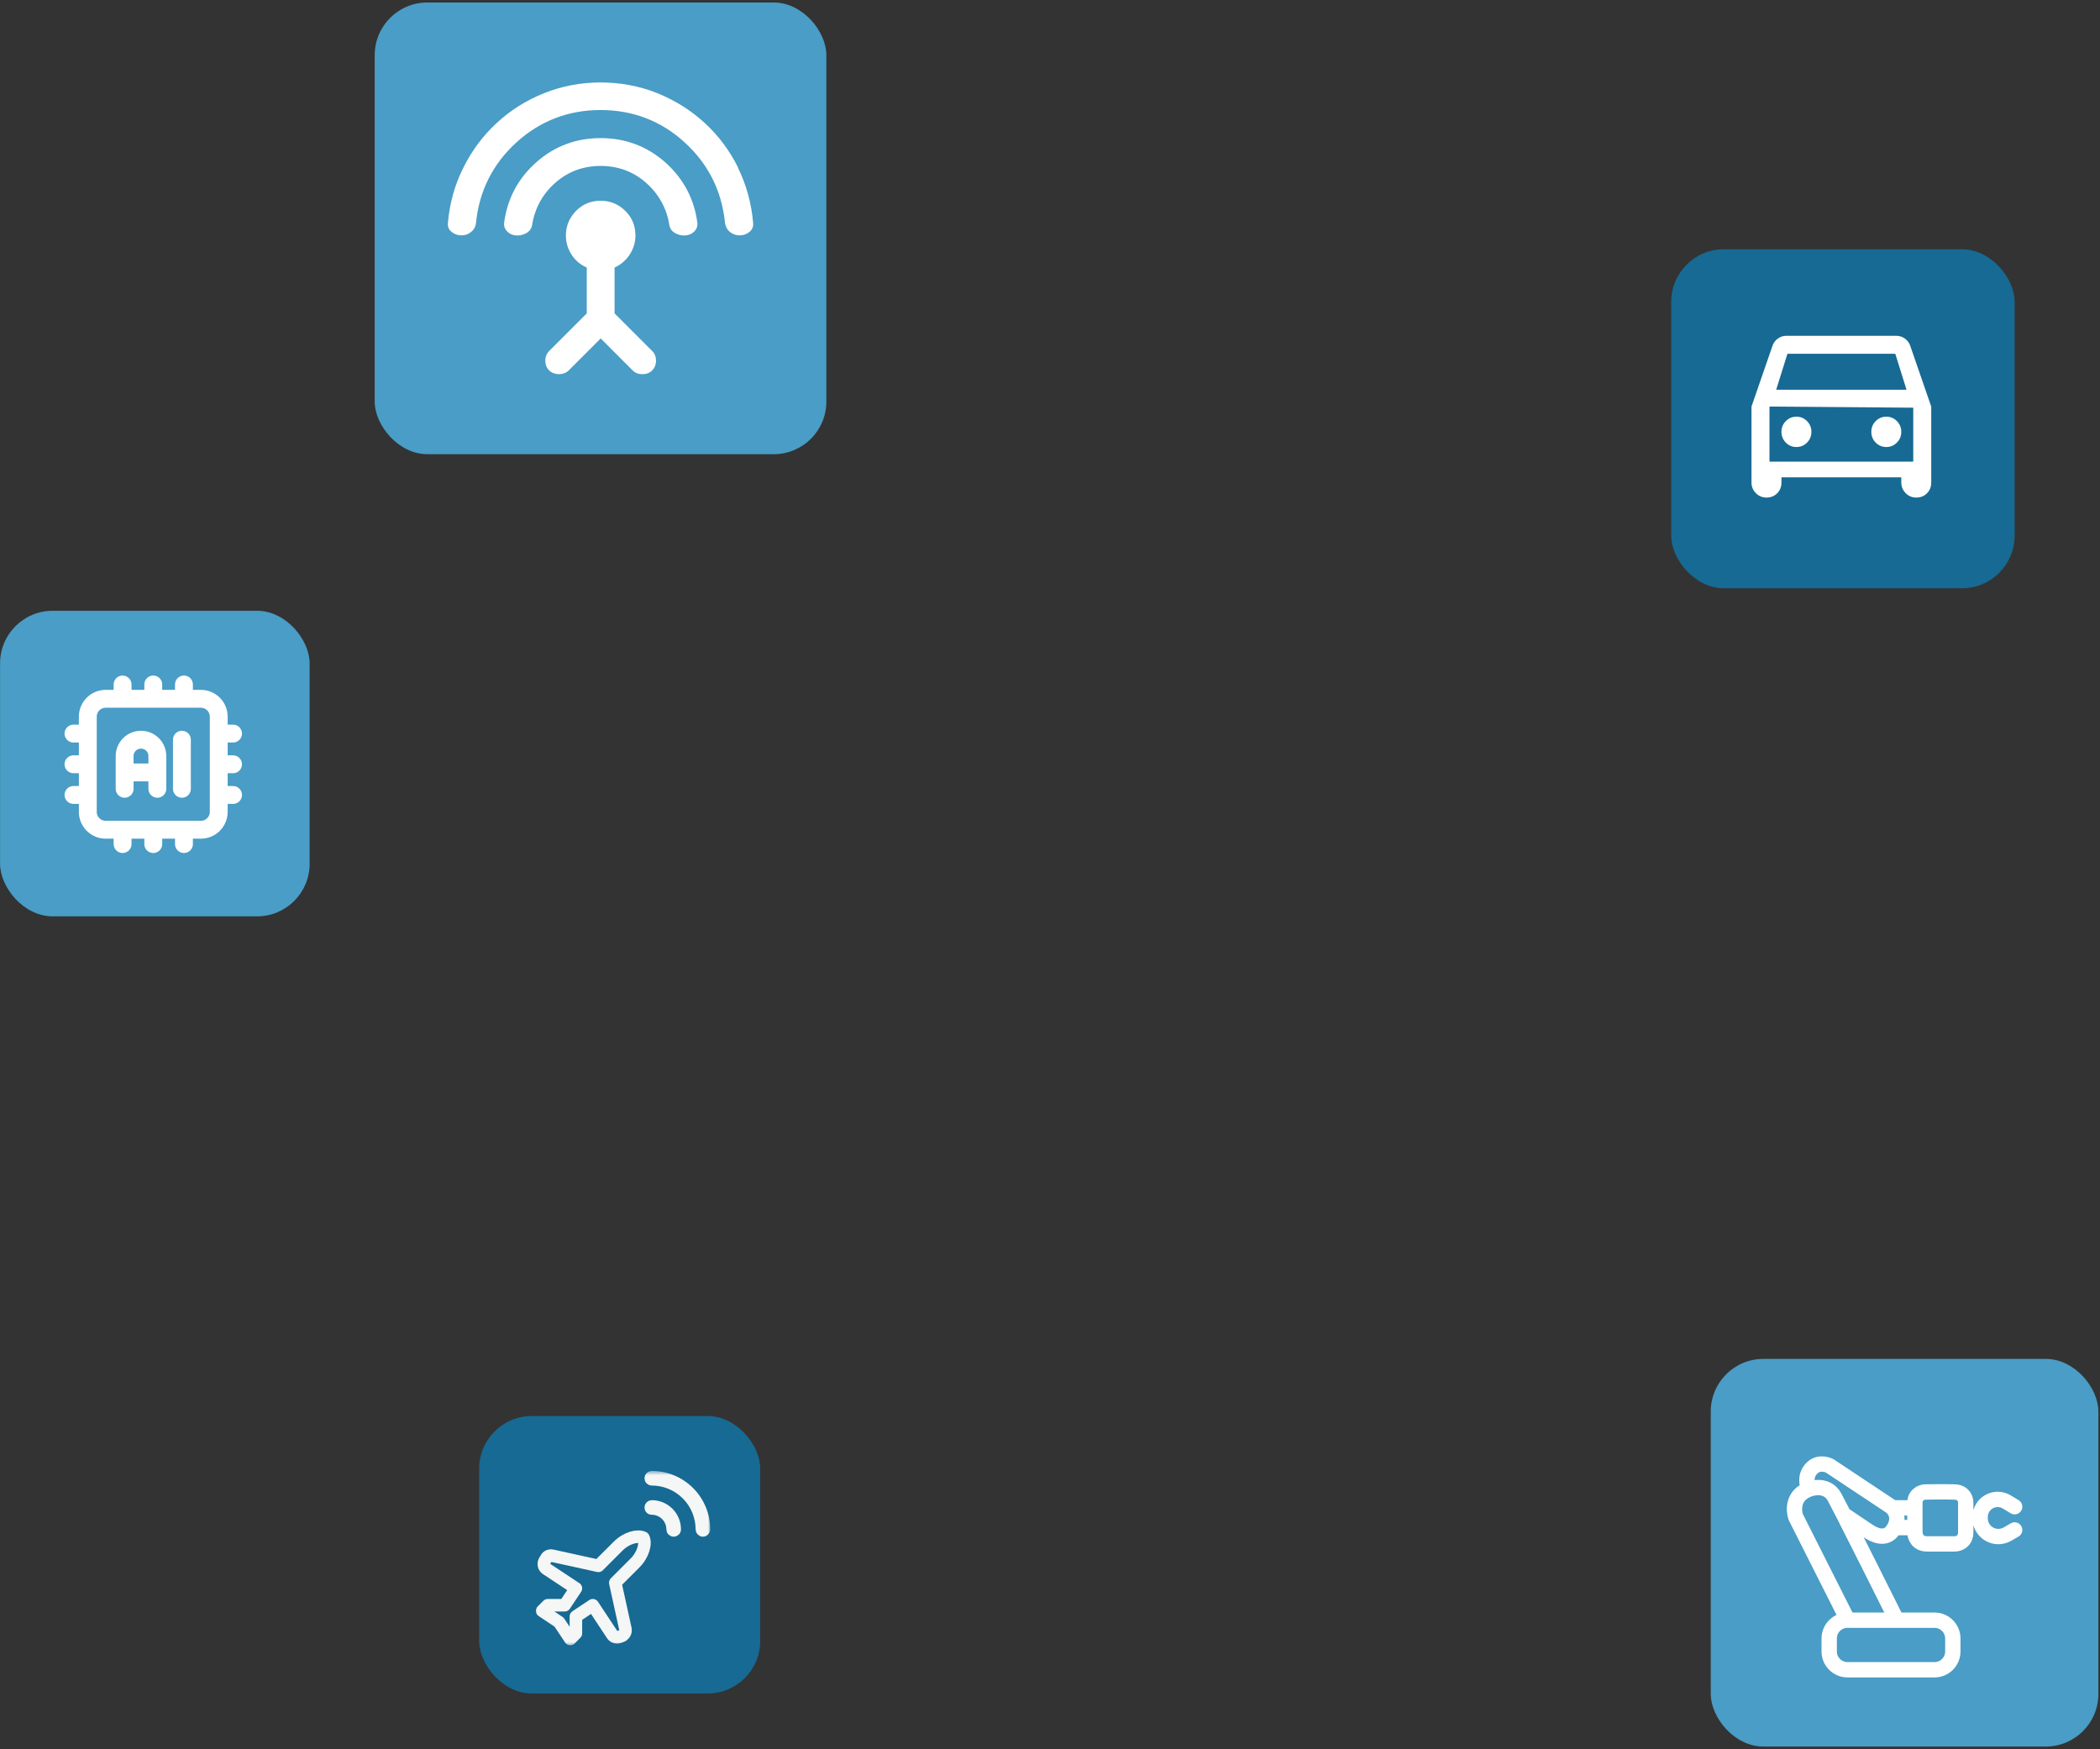 <?xml version="1.0" encoding="UTF-8"?> <svg xmlns="http://www.w3.org/2000/svg" width="479" height="399" viewBox="0 0 479 399" fill="none"><rect x="0" y="0" width="479" height="399" fill="#333333" stroke="none"/><rect x="85.468" y="0.57" width="103.021" height="103.021" rx="12" fill="#499DC6"></rect><rect x="109.295" y="322.969" width="64.114" height="63.281" rx="12" fill="#166A93"></rect><rect x="0.013" y="139.305" width="70.615" height="69.698" rx="12" fill="#499DC6"></rect><rect x="381.192" y="56.852" width="78.338" height="77.32" rx="12" fill="#166A93"></rect><rect x="390.215" y="309.938" width="88.415" height="88.415" rx="12" fill="#499DC6"></rect><g clip-path="url(#clip0_3763_4240)"><g clip-path="url(#clip1_3763_4240)"><path d="M421.469 369.532H421.404C419.099 369.532 417.231 371.4 417.231 373.705V376.664C417.231 378.969 419.099 380.838 421.404 380.838H441.257C443.562 380.838 445.431 378.969 445.431 376.664V373.705C445.431 371.4 443.562 369.532 441.257 369.532H432.628M421.469 369.532L409.618 346.035C409.099 344.592 408.874 341.336 412.127 339.852C412.28 339.779 412.455 339.708 412.646 339.641M421.469 369.532H432.628M432.628 369.532C429.5 363.255 423.728 351.721 420.508 345.417M412.646 339.641C414.248 339.08 417.019 338.853 418.442 341.442C418.808 342.109 419.544 343.528 420.508 345.417M412.646 339.641C412.184 338.828 411.625 336.778 413.078 335.082C414.532 333.386 416.567 333.904 417.404 334.375L431.244 343.562C431.375 343.653 431.516 343.772 431.656 343.915M420.508 345.417L425.881 349.038C427.265 350.01 430.12 351.547 431.85 348.862C431.946 348.712 432.033 348.565 432.11 348.42M431.656 343.915H436.781M431.656 343.915C432.449 344.725 433.227 346.33 432.11 348.42M436.781 343.915V342.767C436.781 340.929 438.28 340.352 439.03 340.293C440.443 340.264 443.788 340.223 445.864 340.293C447.94 340.364 448.401 341.972 448.372 342.767C448.372 343.496 448.372 344.771 448.372 346.123M436.781 343.915V348.42M432.11 348.42H436.781M436.781 348.42V349.48C436.781 350.363 437.334 352.13 439.549 352.13C441.763 352.13 444.681 352.13 445.864 352.13C446.7 352.13 448.372 351.6 448.372 349.48C448.372 348.501 448.372 347.284 448.372 346.123M448.372 346.123H451.66M451.66 346.123V345.984C451.66 344.542 452.436 343.211 453.692 342.502C454.948 341.792 456.489 341.814 457.725 342.56L459.531 343.65M451.66 346.123V346.304C451.66 347.731 452.392 349.058 453.599 349.819C454.906 350.642 456.562 350.673 457.899 349.897L459.531 348.95" stroke="white" stroke-width="3.5" stroke-linecap="round" stroke-linejoin="round"></path></g></g><path d="M140.183 71.481V61.011C141.61 60.376 142.753 59.393 143.641 58.06C144.498 56.727 144.942 55.268 144.942 53.713C144.942 51.492 144.18 49.62 142.626 48.097C141.103 46.575 139.199 45.781 137.01 45.781C134.82 45.781 132.917 46.543 131.394 48.097C129.871 49.652 129.078 51.524 129.078 53.713C129.078 55.3 129.522 56.759 130.379 58.092C131.235 59.425 132.409 60.408 133.837 61.011V71.481L125.27 80.048C124.699 80.619 124.382 81.38 124.382 82.269C124.382 83.157 124.667 83.919 125.27 84.49C126.444 85.632 128.538 85.632 129.712 84.49L137.01 77.192L144.307 84.49C144.878 85.061 145.64 85.347 146.528 85.347C147.417 85.347 148.178 85.061 148.749 84.49C149.32 83.919 149.638 83.157 149.638 82.269C149.638 81.38 149.352 80.619 148.749 80.048L140.183 71.481Z" fill="white"></path><path d="M137.01 31.5C131.394 31.5 126.444 33.34 122.319 37.021C118.195 40.669 115.72 45.302 114.99 50.791C114.895 51.584 115.149 52.282 115.752 52.853C116.354 53.424 117.116 53.71 118.004 53.71C118.829 53.71 119.591 53.488 120.257 53.044C120.923 52.599 121.304 51.965 121.399 51.172C122.034 47.396 123.811 44.191 126.698 41.653C129.585 39.115 133.075 37.846 137.01 37.846C140.944 37.846 144.434 39.115 147.321 41.653C150.209 44.191 152.017 47.396 152.652 51.172C152.747 51.965 153.128 52.599 153.794 53.044C154.46 53.488 155.222 53.71 156.047 53.71C156.935 53.71 157.697 53.424 158.299 52.853C158.902 52.282 159.156 51.584 159.061 50.791C158.331 45.302 155.856 40.701 151.732 37.021C147.607 33.372 142.657 31.5 137.01 31.5Z" fill="white"></path><path d="M168.357 38.23C166.422 34.328 163.852 30.901 160.742 28.046C157.633 25.19 154.016 22.906 149.955 21.256C141.832 17.988 132.187 17.988 124.096 21.256C120.035 22.874 116.418 25.158 113.308 28.046C110.199 30.901 107.629 34.328 105.694 38.23C103.726 42.133 102.552 46.385 102.172 50.827C102.077 51.651 102.33 52.318 102.965 52.857C103.6 53.397 104.361 53.682 105.249 53.682C106.106 53.682 106.836 53.428 107.47 52.889C108.105 52.381 108.486 51.683 108.581 50.795C109.311 43.529 112.42 37.374 117.782 32.488C123.144 27.601 129.617 25.095 136.978 25.095C144.339 25.095 150.811 27.57 156.173 32.488C161.536 37.374 164.645 43.529 165.375 50.858C165.502 51.683 165.851 52.381 166.485 52.889C167.12 53.428 167.85 53.682 168.706 53.682C169.595 53.682 170.356 53.397 170.991 52.857C171.625 52.318 171.879 51.62 171.784 50.827C171.403 46.353 170.229 42.101 168.294 38.199L168.357 38.23Z" fill="white"></path><g clip-path="url(#clip2_3763_4240)"><g clip-path="url(#clip3_3763_4240)"><path d="M45.819 159.383H24.101C21.852 159.383 20.028 161.206 20.028 163.455V185.173C20.028 187.422 21.852 189.245 24.101 189.245H45.819C48.068 189.245 49.891 187.422 49.891 185.173V163.455C49.891 161.206 48.068 159.383 45.819 159.383Z" stroke="white" stroke-width="4.077" stroke-linejoin="round"></path><path d="M34.959 158.917V156.117M41.958 158.917V156.117M27.96 158.917V156.117M34.959 192.512V189.713M41.958 192.512V189.713M27.96 192.512V189.713M50.357 174.315H53.157M50.357 181.314H53.157M50.357 167.316H53.157M16.762 174.315H19.561M16.762 181.314H19.561M16.762 167.316H19.561" stroke="white" stroke-width="4.077" stroke-linecap="round" stroke-linejoin="round"></path><path d="M28.427 179.909V172.444C28.427 171.454 28.82 170.504 29.52 169.804C30.22 169.104 31.17 168.711 32.16 168.711C33.15 168.711 34.099 169.104 34.799 169.804C35.499 170.504 35.892 171.454 35.892 172.444V179.909M28.427 176.177H35.892M41.492 168.711V179.909" stroke="white" stroke-width="4.077" stroke-linecap="round" stroke-linejoin="round"></path></g></g><g clip-path="url(#clip4_3763_4240)"><g clip-path="url(#clip5_3763_4240)"><g clip-path="url(#clip6_3763_4240)"><mask id="mask0_3763_4240" style="mask-type:luminance" maskUnits="userSpaceOnUse" x="121" y="335" width="41" height="41"><path d="M161.996 335.484H121.996V375.484H161.996V335.484Z" fill="white"></path></mask><g mask="url(#mask0_3763_4240)"><path d="M142.65 371.508L140.341 360.988L144.831 356.498C146.756 354.574 147.397 352.008 146.756 350.725C145.473 350.083 142.907 350.725 140.983 352.649L136.492 357.14L125.972 354.83C125.331 354.702 124.818 354.959 124.561 355.472L124.176 356.113C123.92 356.755 124.048 357.396 124.561 357.781L131.361 362.271L128.795 366.12H124.946L123.663 367.403L127.512 369.969L130.078 373.818L131.361 372.535V368.686L135.209 366.12L139.7 372.92C140.085 373.433 140.726 373.561 141.368 373.305L142.009 373.048C142.522 372.663 142.779 372.15 142.65 371.508Z" stroke="#F5F6F6" stroke-width="2.857" stroke-linecap="round" stroke-linejoin="round"></path><path d="M148.664 344.562C148.467 344.562 148.279 344.484 148.14 344.345C148.001 344.206 147.923 344.018 147.923 343.821C147.923 343.625 148.001 343.437 148.14 343.298C148.279 343.159 148.467 343.081 148.664 343.081C150.186 343.081 151.646 343.686 152.723 344.762C153.799 345.839 154.404 347.299 154.404 348.821C154.404 349.018 154.326 349.206 154.187 349.345C154.048 349.484 153.86 349.562 153.664 349.562C153.467 349.562 153.279 349.484 153.14 349.345C153.001 349.206 152.923 349.018 152.923 348.821C152.923 347.692 152.474 346.608 151.675 345.81C150.877 345.011 149.793 344.562 148.664 344.562ZM161.071 348.821C161.071 349.018 160.993 349.206 160.854 349.345C160.715 349.484 160.527 349.562 160.33 349.562C160.134 349.562 159.945 349.484 159.806 349.345C159.668 349.206 159.59 349.018 159.59 348.821C159.59 345.924 158.438 343.145 156.389 341.096C154.34 339.047 151.561 337.896 148.664 337.896C148.467 337.896 148.279 337.818 148.14 337.679C148.001 337.54 147.923 337.351 147.923 337.155C147.923 336.958 148.001 336.77 148.14 336.631C148.279 336.492 148.467 336.414 148.664 336.414C151.954 336.414 155.11 337.721 157.437 340.048C159.764 342.375 161.071 345.531 161.071 348.821Z" fill="#F5F6F6" stroke="#F5F6F6" stroke-width="1.852"></path></g></g></g></g><g clip-path="url(#clip7_3763_4240)"><g clip-path="url(#clip8_3763_4240)"><g clip-path="url(#clip9_3763_4240)"><path d="M406.339 108.873V110.084C406.339 111.045 406.017 111.852 405.371 112.506C404.726 113.159 403.91 113.486 402.923 113.486C401.973 113.486 401.166 113.149 400.501 112.476C399.836 111.802 399.504 110.986 399.506 110.027V92.73L404.289 78.892C404.517 78.2 404.925 77.643 405.512 77.22C406.1 76.797 406.755 76.586 407.478 76.586H432.534C433.255 76.586 433.91 76.797 434.499 77.22C435.089 77.643 435.496 78.2 435.723 78.892L440.506 92.73V110.084C440.506 111.045 440.183 111.852 439.538 112.506C438.893 113.159 438.076 113.486 437.089 113.486C436.14 113.486 435.334 113.149 434.67 112.476C434.007 111.802 433.674 110.986 433.673 110.027V108.873H406.339ZM405.143 88.886H434.868L432.306 80.686H407.706L405.143 88.886ZM409.756 101.955C410.705 101.955 411.512 101.618 412.177 100.945C412.842 100.271 413.174 99.455 413.173 98.495C413.173 97.534 412.84 96.717 412.175 96.044C411.51 95.37 410.703 95.034 409.756 95.036C408.807 95.036 408 95.373 407.335 96.046C406.669 96.719 406.338 97.536 406.339 98.495C406.339 99.456 406.672 100.273 407.337 100.947C408.002 101.62 408.808 101.956 409.756 101.955ZM430.256 101.955C431.205 101.955 432.012 101.618 432.677 100.945C433.342 100.271 433.674 99.455 433.673 98.495C433.673 97.534 433.34 96.717 432.675 96.044C432.01 95.37 431.204 95.034 430.256 95.036C429.307 95.036 428.5 95.373 427.835 96.046C427.17 96.719 426.838 97.536 426.839 98.495C426.839 99.456 427.172 100.273 427.837 100.947C428.502 101.62 429.308 101.956 430.256 101.955ZM403.606 105.286H436.406V92.986L403.606 92.73V105.286Z" fill="white"></path></g></g></g><defs><clipPath id="clip0_3763_4240"><rect width="65.112" height="64.999" fill="white" transform="translate(405.531 320.844)"></rect></clipPath><clipPath id="clip1_3763_4240"><rect width="64" height="63.889" fill="white" transform="translate(406.531 320.844)"></rect></clipPath><clipPath id="clip2_3763_4240"><rect width="65.112" height="65.112" fill="white" transform="translate(1.762 143.117)"></rect></clipPath><clipPath id="clip3_3763_4240"><rect width="64" height="64" fill="white" transform="translate(2.762 144.117)"></rect></clipPath><clipPath id="clip4_3763_4240"><rect width="41.712" height="41.692" fill="white" transform="translate(121.996 335.484)"></rect></clipPath><clipPath id="clip5_3763_4240"><rect width="41" height="40.98" fill="white" transform="translate(121.996 335.484)"></rect></clipPath><clipPath id="clip6_3763_4240"><rect width="41" height="40.988" fill="white" transform="translate(121.996 335.484)"></rect></clipPath><clipPath id="clip7_3763_4240"><rect width="41.712" height="54.562" fill="white" transform="translate(399.506 68.039)"></rect></clipPath><clipPath id="clip8_3763_4240"><rect width="41" height="53.63" fill="white" transform="translate(399.506 68.039)"></rect></clipPath><clipPath id="clip9_3763_4240"><rect width="41" height="53.628" fill="white" transform="translate(399.506 68.039)"></rect></clipPath></defs></svg> 